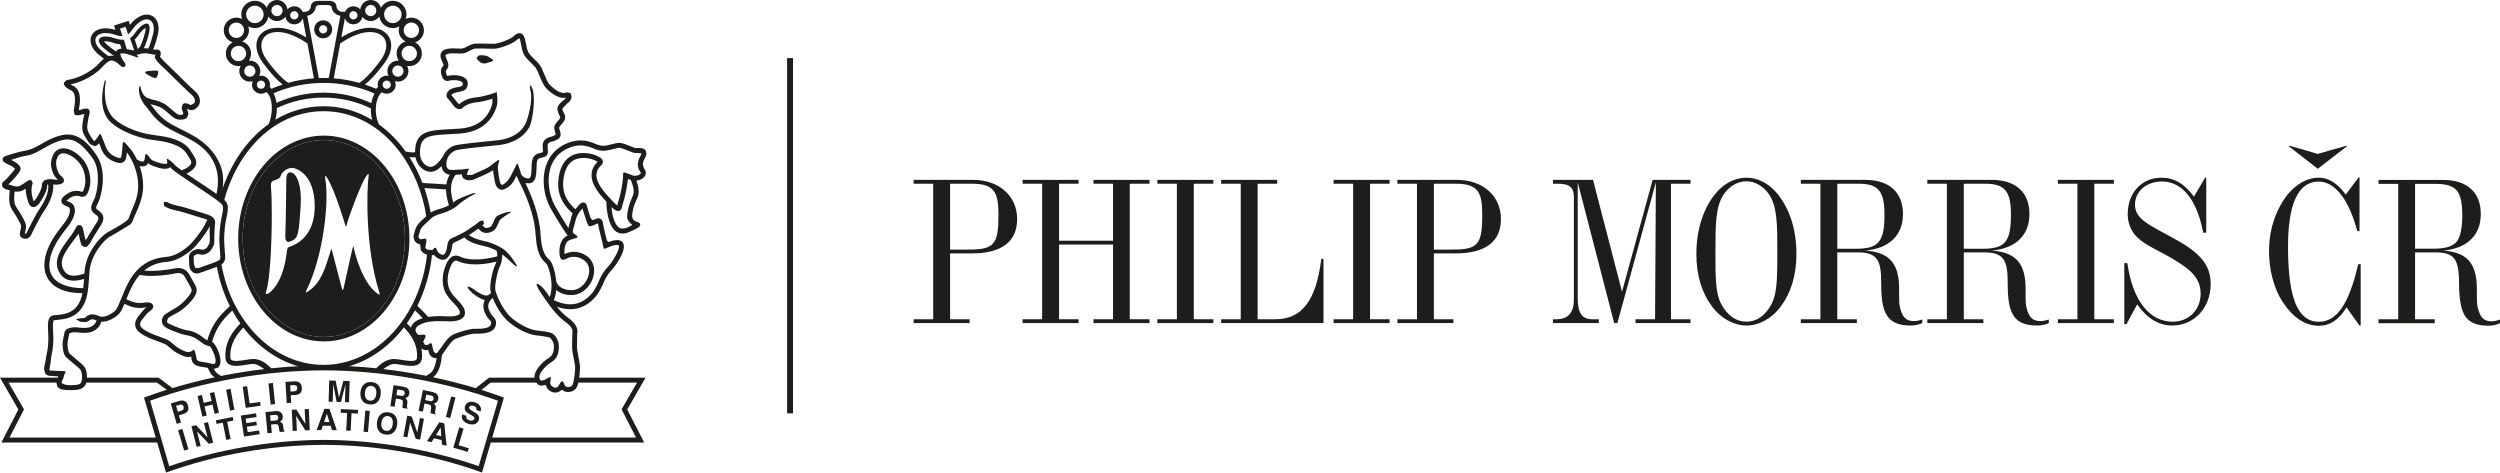 <svg version="1.0" xmlns="http://www.w3.org/2000/svg" viewBox="0 0 156.891 29.655">
	<path fill="#1D1D1B" d="M40.342,10.334c0-0.111,0.037-0.234,0.09-0.336c0.063-0.104,0.136-0.244,0.136-0.377l-0.04-0.16
		c-0.109-0.187-0.359-0.177-0.542-0.17h-0.11c-0.05-0.011-0.175-0.061-0.298-0.11c-0.221-0.089-0.47-0.19-0.644-0.212
		c-0.144-0.02-0.319,0.027-0.522,0.08c-0.214,0.056-0.457,0.119-0.649,0.096c-0.176-0.021-0.42-0.119-0.633-0.208
		c-0.592-0.227-1.135-0.104-1.512,0.041c-0.545,0.221-0.955,0.584-1.209,1.075c-0.498,0.965-0.287,2.213,0.116,2.964
		c0.169,0.308,0.76,1.307,1.071,1.733l0.033,0.032l-0.012,0.004c-0.443,0.181-0.511,0.709-0.511,1.007
		c0,0.104,0.008,0.182,0.012,0.206c0.019,0.166,0.075,0.27,0.164,0.307l0.183-0.022c0.004-0.002,0.267-0.197,0.633-0.163
		c0.305,0.028,0.877,0.245,0.877,0.863c0,0.581-0.477,1.227-1.114,1.227c-0.55,0-0.874-0.263-0.955-0.562
		c-0.05-0.588-0.241-1.089-0.331-1.229l-0.146-0.163c-0.176-0.171-0.442-0.429-0.508-1.559c-0.068-1.246-0.576-2.431-0.947-3.208
		l0.248,0.015c0.418-0.05,0.434-0.519,0.449-0.971l0.008-0.223c0.016-0.345,0.125-0.372,0.31-0.414l0.11-0.029
		c0.238-0.074,0.285-0.183,0.285-0.37l-0.01-0.194l-0.008-0.111V9.158c0-0.178,0.102-0.235,0.285-0.274l0.035-0.009
		c0.111-0.027,0.168-0.059,0.279-0.119l0.051-0.027c0.129-0.07,0.166-0.178,0.166-0.288c0-0.105-0.034-0.211-0.06-0.286l-0.008-0.022
		L35.092,8.03c0-0.061,0.039-0.119,0.174-0.259c0.156-0.166,0.203-0.31,0.203-0.423c0-0.125-0.057-0.213-0.084-0.256l-0.006-0.012
		c-0.035-0.057-0.074-0.139-0.084-0.272l0.271-0.282l0.181-0.163c0.082-0.092,0.12-0.213,0.12-0.32l-0.062-0.205l-0.242-0.045
		l0.013-0.006c-0.343,0.166-0.746-0.152-1.06-0.449c-0.125-0.121-0.256-0.431-0.369-0.702c-0.102-0.244-0.193-0.456-0.29-0.581
		c-0.087-0.11-0.197-0.219-0.304-0.32c-0.146-0.143-0.297-0.29-0.389-0.446c-0.078-0.131-0.119-0.347-0.154-0.538
		c-0.037-0.199-0.076-0.388-0.153-0.512c-0.074-0.118-0.171-0.151-0.238-0.157c-0.187-0.016-0.336,0.145-0.366,0.175
		c-0.226,0.227-1.02,0.492-1.236,0.492l-0.389-0.007c-0.297-0.007-0.632-0.015-0.801-0.005c-0.169,0.008-0.336,0.094-0.498,0.176
		c-0.113,0.058-0.229,0.115-0.313,0.13s-0.194,0.009-0.319,0.001c-0.185-0.011-0.412-0.022-0.655,0.027
		c-0.171,0.035-0.289,0.112-0.351,0.228c-0.097,0.181-0.017,0.385,0.022,0.483l0.043,0.091c0.067,0.143,0.099,0.23,0.057,0.266
		c-0.219,0.187-0.131,0.488-0.102,0.587c0.031,0.106,0.088,0.256,0.219,0.322c0.084,0.043,0.181,0.045,0.289,0.006l-0.013,0.003
		c0.199-0.054,0.632-0.035,0.791,0.092l0.048,0.085c-0.008,0.166-0.027,0.174-0.293,0.226L28.51,5.512
		c-0.304,0.077-0.418,0.229-0.461,0.341c-0.039,0.1-0.033,0.21,0.014,0.281l0.07,0.084c0.067,0.076,0.183,0.208,0.316,0.396
		c0.141,0.196,0.283,0.236,0.377,0.234c0.123-0.001,0.219-0.068,0.275-0.14c0.312-0.229,0.65-0.278,0.88-0.295
		c0.188-0.014,0.634-0.122,0.921-0.21l0.002,0.095c0,0.113-0.01,0.225-0.033,0.294L30.86,6.627c-0.295,0.882-0.97,1.366-2.009,1.444
		l-0.65,0.039c-1.292,0.07-2.154,0.117-2.154,1.446v0.001c-0.209,0.016-0.402-0.005-0.576-0.05l-0.012,0.01l-0.162-0.224
		c-0.453-0.59-0.964-1.088-1.515-1.485c-0.355-0.775-0.199-1.717,0.182-2.017c0.089,0.057,0.192,0.09,0.304,0.09
		c0.313,0,0.566-0.254,0.566-0.567L24.791,5.1l0.18,0.024c0.363,0,0.66-0.298,0.66-0.66c0-0.119-0.031-0.23-0.086-0.327l0.139,0.013
		c0.437,0,0.791-0.355,0.791-0.792c0-0.305-0.176-0.572-0.43-0.702c0.324-0.099,0.56-0.401,0.56-0.758
		c0-0.437-0.354-0.791-0.792-0.791c-0.127,0-0.246,0.03-0.352,0.084c0.03-0.09,0.049-0.187,0.049-0.286
		c0-0.472-0.385-0.857-0.857-0.857c-0.321,0-0.602,0.18-0.748,0.441C23.828,0.207,23.571,0,23.266,0c-0.34,0-0.621,0.261-0.657,0.592
		c-0.104-0.121-0.257-0.197-0.429-0.197c-0.235,0-0.437,0.142-0.523,0.347h-0.149c-0.324,0-0.391-0.263-0.391-0.334
		c0-0.208-0.189-0.354-0.461-0.354h-0.343h-0.342c-0.272,0-0.464,0.146-0.464,0.354c0,0.071-0.065,0.334-0.389,0.334H18.99
		c-0.086-0.205-0.288-0.347-0.522-0.347c-0.171,0-0.325,0.076-0.429,0.197C18.004,0.261,17.723,0,17.382,0
		c-0.305,0-0.561,0.207-0.637,0.488c-0.147-0.262-0.427-0.441-0.75-0.441c-0.472,0-0.856,0.386-0.856,0.857
		c0,0.1,0.018,0.196,0.049,0.286c-0.107-0.054-0.225-0.084-0.354-0.084c-0.436,0-0.791,0.354-0.791,0.791
		c0,0.356,0.237,0.659,0.561,0.758c-0.255,0.13-0.43,0.397-0.43,0.702c0,0.437,0.355,0.792,0.792,0.792l0.138-0.013
		c-0.055,0.097-0.087,0.208-0.087,0.327c0,0.362,0.297,0.66,0.661,0.66L15.856,5.1l-0.043,0.215c0,0.313,0.254,0.567,0.567,0.567
		c0.124,0,0.237-0.039,0.331-0.107c0.399,0.302,0.472,1.279,0.143,2.017c-0.563,0.4-1.081,0.904-1.54,1.503
		c-0.569,0.743-1.021,1.604-1.339,2.521c0.07-0.566,0.015-1.065-0.165-1.492c-0.574-1.365-1.79-1.88-2.602-2.286l-0.42-0.22
		c-0.655-0.374-0.971-0.793-1.181-1.072L9.461,6.56L9.442,6.537l0.05,0.015c0.235,0.038,0.592,0.162,0.781,0.308l0.253,0.212
		c0.215,0.188,0.362,0.313,0.443,0.357c0.226,0.127,0.603,0.101,0.759-0.032l0.091-0.219c0-0.106-0.039-0.211-0.056-0.26
		l-0.031-0.093l0.03,0.013l0.136,0.057c0.238,0.067,0.46-0.092,0.574-0.279c0.137-0.221,0.11-0.604-0.265-0.923
		c-0.192-0.161-0.742-0.702-1.183-1.138c-0.35-0.345-0.628-0.617-0.714-0.691l-0.268-0.296c0.047-0.123,0.08-0.264,0.001-0.37
		c-0.085-0.11-0.225-0.092-0.299-0.083L9.7,3.119L9.683,3.114l-0.04-0.008L9.63,3.11L9.607,3.107c0.089-0.201,0.19-0.494,0.29-0.894
		c0.112-0.443,0.049-0.838-0.174-1.079C9.565,0.961,9.332,0.886,9.084,0.926C8.685,0.991,8.366,1.299,8.156,1.557l-0.08-0.25
		L7.916,1.357L7.156,1.603l0.088,0.271c-0.323-0.092-0.782-0.168-1.158,0.02c-0.225,0.113-0.37,0.311-0.398,0.545
		c-0.038,0.326,0.14,0.681,0.49,0.976c0.13,0.108,0.244,0.197,0.345,0.271L6.468,3.726c-0.107,0.09-0.206,0.192-0.295,0.287
		L6.057,4.137C5.528,4.607,4.843,4.938,4.183,5.024L4.008,5.186C3.982,5.347,4.152,5.536,4.433,5.656s0.34,0.489,0.201,1.236
		L4.626,6.921l0.05,0.259c0.094,0.088,0.235,0.069,0.477,0.003l0.045-0.014l0.097-0.024L5.263,7.277L5.247,7.35L5.234,7.425
		c-0.032,0.17-0.072,0.38-0.072,0.573c0,0.114,0.013,0.22,0.049,0.311C5.307,8.544,5.538,8.921,5.67,9.054L5.929,9.17
		c0.132-0.006,0.226-0.101,0.284-0.171l0.006-0.008l0.065,0.16l0.005,0.016c0.09,0.261,0.28,0.803,1.014,1.022
		c0.133,0.039,0.285,0.075,0.42-0.001c0.096-0.056,0.162-0.157,0.2-0.313l0.034-0.24l0.006-0.063l0.045,0.05
		c0.265,0.36,0.665,1.159,0.665,2.039c0,0.227-0.026,0.458-0.088,0.688c-0.1,0.368-0.222,0.644-0.329,0.888
		c-0.08,0.176-0.136,0.345-0.199,0.508c-0.222,0.234-0.757,0.53-1.112,0.727l-0.215,0.12c-0.342,0.194-1.355,1.19-1.428,2.505
		l-0.004,0.071c-0.598,0.205-0.994,0.175-1.209-0.09c-0.455-0.563-0.11-1.125,0.387-1.8l0.156-0.214l0.156-0.21l0.146-0.188
		l0.021,0.111l0.062,0.267l0.054,0.212c0.039,0.185,0.16,0.222,0.21,0.229c0.069,0.01,0.185,0.13,0.494-0.448
		c0.066-0.122,0.192-0.333,0.333-0.551l0.233-0.368c0.245-0.399,0.188-0.672-0.198-0.937c-0.151-0.104-0.14-0.157-0.008-0.414
		l0.041-0.077c0.121-0.244,0.618-1.815-0.104-2.929C5.566,8.983,4.855,8.261,3.891,8.48C3.34,8.606,2.976,8.815,2.624,9.018
		c-0.346,0.199-0.672,0.39-1.149,0.459C1.172,9.52,0.434,9.766,0.402,9.773c-0.098,0.033-0.23,0.079-0.238,0.22v0.013
		c0,0.152,0.167,0.229,0.378,0.324c0.246,0.112,0.351,0.201,0.403,0.265c-0.115,0.184-0.581,0.692-0.677,0.761
		c-0.091,0.053-0.143,0.142-0.143,0.233l0.003,0.047c0.029,0.154,0.19,0.258,0.478,0.305l0.004,0.002l-0.003,0.049
		c-0.032,0.323-0.079,0.811,0.131,1.134l0.043,0.068c0.171,0.264,0.53,0.816,0.544,1.009l-0.038,0.231
		c-0.036,0.14-0.072,0.285,0.001,0.408c0.028,0.046,0.084,0.105,0.194,0.131c0.333,0.078,0.458-0.19,0.559-0.406l0.055-0.115
		c0.136-0.272,0.323-0.646,0.549-1.023l0.148-0.227c0.263-0.392,0.618-1.07,0.54-1.623l0.112,0.006h0.195l0.062-0.013
		c0.115-0.021,0.272-0.052,0.308-0.2c0.036-0.146-0.09-0.268-0.216-0.365c-0.161-0.125-0.337-0.643-0.247-0.977
		c0.066-0.242,0.182-0.374,0.352-0.403c0.348-0.059,0.89,0.312,1.144,0.684c0.219,0.318,0.314,0.706,0.314,1.03
		c0,0.113-0.01,0.219-0.031,0.31c-0.079,0.354-0.148,0.39-0.15,0.391l-0.091-0.02l-0.115-0.03c-0.249-0.046-0.543,0.02-0.734,0.162
		l-0.062,0.043c-0.147,0.099-0.349,0.235-0.322,0.44c0.024,0.184,0.222,0.273,0.369,0.322c0.114,0.039,0.144,0.104,0.158,0.15
		c0.068,0.236-0.165,0.669-0.342,0.888l-0.091,0.11l-0.218,0.29c-0.875,1.124-1.159,2.21-0.781,2.981
		c0.229,0.465,0.8,1.017,2.225,1.021c-0.06,0.311-0.143,0.514-0.271,0.717c-0.348,0.557-0.938,0.613-1.255,0.645l-0.103,0.011
		l-0.08,0.006c-0.094,0.006-0.223,0.012-0.32,0.122c-0.125,0.139-0.159,0.405-0.122,0.947c0.048,0.719-0.035,1.114-0.097,1.401
		c-0.024,0.114-0.05,0.236-0.057,0.336l-0.047,0.252c-0.027,0.11-0.054,0.229-0.054,0.344l0.067,0.248
		c0.062,0.089,0.159,0.142,0.288,0.159l0.325,0.02l0.21,0.012l-0.005,0.011l-0.026,0.071H0c0,0,1.074,1.861,1.152,1.998
		c-0.071,0.139-1.066,2.073-1.066,2.073h9.779l0.553,1.885c3.026-1.105,6.631-1.738,9.903-1.738h0.018
		c3.273,0,6.883,0.628,9.911,1.735l0.549-1.882h9.629c0,0-0.996-1.935-1.066-2.073c0.077-0.137,1.152-1.998,1.152-1.998h-0.269
		h-3.673h-0.221c0.043-0.307,0.06-0.627,0.045-0.763c-0.012-0.113-0.051-0.315-0.092-0.53c-0.041-0.212-0.092-0.478-0.092-0.552
		c0-0.21,0.002-0.866,0.021-1.01c0.051-0.435-0.413-0.78-0.637-0.946l-0.075-0.059c-0.201-0.161-0.397-0.373-0.574-0.588
		c0.558,0.194,1.58,0.384,2.455-0.664c0.235-0.287,0.397-0.668,0.495-0.896l0.016-0.037c0.088-0.206,0.309-0.544,0.374-0.602
		c0.21-0.187,1.091-1.342,0.812-1.809c-0.19-0.315-0.695-0.132-0.862-0.072c-0.093,0.035-0.14-0.029-0.203-0.272
		c-0.053-0.201-0.172-0.716-0.18-0.791l-0.001-0.017c-0.01-0.095-0.029-0.288-0.184-0.367c-0.098-0.047-0.209-0.033-0.334,0.045
		l-0.156,0.037l-0.11-0.118c-0.044-0.104-0.117-0.354-0.163-0.501l-0.035-0.116l-0.02-0.078c-0.022-0.104-0.055-0.248-0.194-0.284
		c-0.136-0.034-0.249,0.068-0.343,0.174l-0.204,0.244c-0.899-0.802-0.795-1.549-0.733-2.003c0.092-0.553,0.315-0.92,0.67-1.094
		c0.523-0.257,1.172-0.029,1.252,0.015l0.076,0.038l0.135,0.075l-0.047,0.039l-0.016,0.012l-0.012,0.014
		c-0.225,0.247-0.314,0.507-0.314,0.764c0,0.628,0.533,1.247,0.934,1.671v0.008c0,0.572,0.138,1.448,0.531,1.805
		c0.151,0.139,0.348,0.2,0.547,0.183c0.34-0.033,0.814-0.322,0.896-0.359c0.083-0.037,0.325-0.276-0.063-0.379
		c-0.388-0.101-0.285-0.45-0.267-0.627c0.022-0.229,0.132-0.517,0.304-0.891c0.053-0.116,0.075-0.246,0.075-0.378
		c0-0.246-0.071-0.498-0.142-0.683l0.201-0.045c0.203-0.071,0.338-0.193,0.377-0.344l0.015-0.097c0-0.099-0.039-0.197-0.115-0.286
		L40.342,10.334L40.342,10.334z M28.221,8.42l0.653-0.039c0.81-0.061,1.862-0.396,2.28-1.655l0.01-0.032
		c0.086-0.243,0.038-0.671,0.032-0.719l-0.024-0.2l-0.188,0.074c-0.195,0.078-0.831,0.241-1.028,0.255
		c-0.155,0.011-0.627,0.045-1.049,0.361l-0.021,0.017l-0.016,0.022l-0.05,0.033L28.7,6.434c-0.144-0.202-0.269-0.344-0.335-0.421
		l-0.029-0.035c0.004-0.037,0.051-0.114,0.254-0.165l0.223-0.049c0.259-0.053,0.527-0.104,0.543-0.521V5.228
		c0-0.127-0.059-0.239-0.165-0.324c-0.272-0.217-0.831-0.211-1.067-0.146l-0.005,0.002L28.11,4.76l-0.039,0.01
		c-0.002-0.001-0.03-0.024-0.062-0.132L27.977,4.47l0.037-0.095c0.097-0.083,0.127-0.18,0.127-0.277c0-0.14-0.064-0.277-0.104-0.359
		l-0.032-0.07l-0.05-0.181l0.011-0.044l0.14-0.069c0.202-0.041,0.399-0.03,0.575-0.021c0.138,0.008,0.268,0.015,0.387-0.005
		c0.133-0.022,0.27-0.092,0.4-0.158c0.135-0.069,0.272-0.14,0.377-0.145c0.155-0.01,0.498,0,0.775,0.007l0.396,0.006
		c0.272,0,1.158-0.283,1.461-0.588l0.111-0.077l0.006,0.01c0.047,0.075,0.078,0.243,0.111,0.405c0.04,0.217,0.087,0.462,0.191,0.638
		c0.113,0.191,0.281,0.354,0.441,0.51c0.102,0.102,0.199,0.195,0.273,0.29c0.074,0.094,0.162,0.306,0.249,0.51
		c0.132,0.314,0.269,0.641,0.442,0.807c0.203,0.193,0.707,0.671,1.228,0.563l-0.017,0.027l-0.148,0.138
		c-0.189,0.159-0.382,0.323-0.382,0.515v0.021C35,7.032,35.064,7.16,35.112,7.24l0.01,0.019l0.034,0.091
		c0,0.048-0.025,0.112-0.115,0.207c-0.197,0.208-0.264,0.338-0.264,0.468L34.82,8.23l0.006,0.022l0.048,0.184v0.015l-0.009,0.005
		l-0.051,0.028c-0.104,0.056-0.131,0.072-0.203,0.09L34.584,8.58c-0.351,0.077-0.531,0.271-0.531,0.577l0.002,0.055l0.01,0.111
		l0.01,0.185L34.07,9.547l-0.066,0.024l-0.087,0.023c-0.208,0.048-0.522,0.122-0.55,0.699l-0.009,0.229
		c-0.015,0.445-0.035,0.657-0.175,0.673c-0.258,0.03-0.447-0.19-0.476-0.254l-0.081-0.28c-0.197-0.597-0.133-0.454-0.412,0.072
		c-0.043,0.072-0.082,0.167-0.146,0.284c-0.224,0.414-0.362,0.47-0.459,0.539l-0.065,0.035l-0.065,0.006
		c-0.035-0.016-0.081-0.08-0.114-0.218c-0.053-0.231-0.102-0.536-0.124-0.825c-0.019-0.418,0.426-0.854-0.47-0.14l-0.178,0.114
		c-0.117,0.072-0.799,0.374-0.992,0.455l-0.299-0.013l0.013-0.076l0.004-0.023c0.108-0.378,0.282-0.297-0.337-0.236l-0.297,0.015
		l-0.092,0.006c-0.158,0.015-0.377,0.034-0.487-0.065c-0.058-0.053-0.089-0.142-0.093-0.267c-0.012-0.567,0.412-0.858,0.699-0.918
		c0.379-0.076,1.84-0.232,2.488-0.29c0.532-0.045,1.496-0.25,2.003-1.108c0.185-0.313,0.411-1.588,0.245-2.328
		c-0.051-0.236-0.296-0.604-0.146,0.069c0.149,0.646-0.209,1.835-0.367,2.101c-0.434,0.738-1.291,0.917-1.762,0.959
		c-0.639,0.055-2.119,0.214-2.522,0.293c-0.351,0.069-0.697,0.327-0.854,0.722c-0.143,0.202-0.466,0.657-0.781,0.648
		c-0.371-0.011-0.658-0.451-0.658-0.825C26.326,8.523,26.879,8.493,28.221,8.42L28.221,8.42z M26.071,9.867
		c0.091,0.456,0.461,0.903,0.935,0.915c0.268,0.008,0.5-0.146,0.705-0.357c0.019,0.17,0.082,0.304,0.187,0.396
		c0.096,0.087,0.21,0.128,0.323,0.147c-0.086,0.146-0.172,0.338-0.209,0.606l-1.502-0.094c-0.22-0.57-0.494-1.114-0.815-1.619
		C25.813,9.875,25.939,9.877,26.071,9.867L26.071,9.867z M26.648,11.802h0.002H26.648l1.343,0.085
		c0.005,0.265,0.056,0.592,0.179,0.994c-0.142,0.075-0.3,0.144-0.434,0.186c-0.167,0.052-0.462,0.121-0.708,0.269
		c-0.093-0.521-0.226-1.034-0.397-1.533H26.648L26.648,11.802L26.648,11.802z M24.268,5.572c-0.142,0-0.256-0.115-0.256-0.258
		c0-0.142,0.114-0.256,0.256-0.256c0.142,0,0.258,0.114,0.258,0.256C24.526,5.457,24.41,5.572,24.268,5.572L24.268,5.572z
		M24.971,4.814c-0.194,0-0.352-0.158-0.352-0.351c0-0.194,0.158-0.352,0.352-0.352c0.193,0,0.351,0.157,0.351,0.352
		C25.322,4.656,25.164,4.814,24.971,4.814L24.971,4.814z M26.165,3.357c0,0.267-0.217,0.482-0.481,0.482
		c-0.268,0-0.482-0.216-0.482-0.482c0-0.265,0.215-0.481,0.482-0.481C25.948,2.876,26.165,3.093,26.165,3.357L26.165,3.357z
		M25.813,1.415c0.268,0,0.484,0.216,0.484,0.482c0,0.266-0.217,0.483-0.484,0.483c-0.264,0-0.48-0.218-0.48-0.483
		C25.332,1.631,25.549,1.415,25.813,1.415L25.813,1.415z M24.652,0.356c0.304,0,0.549,0.247,0.549,0.548
		c0,0.302-0.245,0.548-0.549,0.548c-0.301,0-0.547-0.246-0.547-0.548C24.105,0.604,24.351,0.356,24.652,0.356L24.652,0.356z
		M23.266,0.31c0.194,0,0.351,0.158,0.351,0.352s-0.157,0.352-0.351,0.352c-0.194,0-0.351-0.158-0.351-0.352S23.072,0.31,23.266,0.31
		L23.266,0.31z M22.18,0.703c0.142,0,0.257,0.115,0.257,0.257c0,0.143-0.115,0.258-0.257,0.258c-0.143,0-0.257-0.115-0.257-0.258
		C21.923,0.818,22.037,0.703,22.18,0.703L22.18,0.703z M21.641,1.162l0.007-0.007c0.08,0.216,0.288,0.372,0.532,0.372
		c0.281,0,0.514-0.204,0.559-0.471c0.12,0.16,0.312,0.265,0.527,0.265c0.224,0,0.421-0.111,0.541-0.281
		c0.065,0.408,0.42,0.722,0.845,0.722c0.147,0,0.287-0.036,0.406-0.104l-0.037,0.239c0,0.306,0.176,0.572,0.431,0.704
		c-0.325,0.098-0.562,0.399-0.562,0.756c0,0.168,0.053,0.32,0.14,0.448l-0.059-0.003c-0.365,0-0.66,0.297-0.66,0.661
		c0,0.105,0.025,0.206,0.07,0.296l-0.113-0.013c-0.312,0-0.567,0.255-0.567,0.567l0.021,0.148l-0.114,0.113
		c-0.231-0.1-0.465-0.189-0.704-0.269l0.012-0.015c0.266-0.195,0.691-0.624,1.23-1.356c0.413-0.57,0.517-1.149,0.282-1.588
		c-0.173-0.321-0.509-0.529-0.945-0.587c-0.801-0.104-1.594,0.3-2.062,0.587L21.641,1.162L21.641,1.162z M23.303,6.474
		c-0.944-0.437-1.952-0.659-2.998-0.659c-1.031,0-2.023,0.217-2.955,0.641c-0.032-0.226-0.094-0.432-0.185-0.602
		c0.998-0.433,2.058-0.651,3.152-0.651c1.106,0,2.178,0.225,3.189,0.666C23.407,6.04,23.34,6.247,23.303,6.474L23.303,6.474z
		M23.354,7.526c-0.931-0.563-1.967-0.859-3.049-0.859c-1.073,0-2.101,0.291-3.024,0.845c0.063-0.241,0.093-0.489,0.091-0.727
		c0.922-0.438,1.908-0.66,2.933-0.66c1.038,0,2.035,0.229,2.967,0.677C23.267,7.04,23.293,7.286,23.354,7.526L23.354,7.526z
		M18.081,5.19c-0.166-0.098-0.663-0.498-1.32-1.396c-0.36-0.49-0.456-0.979-0.264-1.335c0.127-0.237,0.379-0.391,0.71-0.434
		c0.845-0.111,1.736,0.47,2.085,0.7l0.407,2.188v0.003c-0.548,0.04-1.084,0.136-1.608,0.282L18.081,5.19L18.081,5.19z M20.941,4.916
		l0.003-0.003l0.407-2.188c0.348-0.231,1.239-0.812,2.085-0.7c0.329,0.043,0.582,0.196,0.71,0.434
		c0.191,0.356,0.094,0.845-0.266,1.335c-0.658,0.901-1.151,1.3-1.318,1.397l-0.007,0.01C22.029,5.053,21.49,4.957,20.941,4.916
		L20.941,4.916z M19.819,0.407l0.152-0.089h0.34h0.004h0.341l0.151,0.089c0,0.222,0.173,0.522,0.552,0.586l-0.726,3.903l0.003,0.003
		c-0.105-0.004-0.213-0.008-0.319-0.008c-0.103,0-0.206,0.004-0.308,0.008V4.896l-0.726-3.905
		C19.651,0.922,19.819,0.625,19.819,0.407L19.819,0.407z M18.468,0.703c0.142,0,0.258,0.115,0.258,0.257
		c0,0.143-0.116,0.258-0.258,0.258s-0.257-0.115-0.257-0.258C18.211,0.818,18.326,0.703,18.468,0.703L18.468,0.703z M17.382,0.31
		c0.194,0,0.351,0.158,0.351,0.352s-0.157,0.352-0.351,0.352s-0.351-0.158-0.351-0.352S17.188,0.31,17.382,0.31L17.382,0.31z
		M15.995,0.356c0.303,0,0.548,0.247,0.548,0.548c0,0.302-0.245,0.548-0.548,0.548c-0.301,0-0.547-0.246-0.547-0.548
		C15.448,0.604,15.694,0.356,15.995,0.356L15.995,0.356z M14.353,1.897c0-0.267,0.216-0.482,0.481-0.482
		c0.266,0,0.483,0.216,0.483,0.482c0,0.266-0.217,0.483-0.483,0.483C14.569,2.381,14.353,2.163,14.353,1.897L14.353,1.897z
		M14.966,3.84c-0.266,0-0.483-0.216-0.483-0.482c0-0.265,0.217-0.481,0.483-0.481s0.482,0.217,0.482,0.481
		C15.448,3.624,15.232,3.84,14.966,3.84L14.966,3.84z M15.678,4.814c-0.194,0-0.351-0.158-0.351-0.351
		c0-0.194,0.157-0.352,0.351-0.352s0.35,0.157,0.35,0.352C16.028,4.656,15.872,4.814,15.678,4.814L15.678,4.814z M16.38,5.572
		c-0.142,0-0.257-0.115-0.257-0.258c0-0.142,0.115-0.256,0.257-0.256s0.256,0.114,0.256,0.256C16.636,5.457,16.522,5.572,16.38,5.572
		L16.38,5.572z M17.031,5.575l-0.099-0.133l0.015-0.128c0-0.313-0.255-0.567-0.567-0.567L16.267,4.76
		c0.045-0.09,0.071-0.19,0.071-0.296c0-0.364-0.296-0.661-0.66-0.661l-0.06,0.003c0.089-0.128,0.139-0.28,0.139-0.448
		c0-0.356-0.237-0.658-0.562-0.756c0.256-0.132,0.431-0.398,0.431-0.704L15.59,1.658c0.121,0.067,0.259,0.104,0.405,0.104
		c0.427,0,0.781-0.313,0.846-0.722c0.12,0.17,0.318,0.281,0.541,0.281c0.216,0,0.407-0.104,0.529-0.265
		c0.044,0.267,0.277,0.471,0.557,0.471c0.243,0,0.449-0.153,0.531-0.367l0.002,0.002l0.221,1.187
		c-0.47-0.287-1.263-0.691-2.063-0.587c-0.436,0.058-0.771,0.266-0.944,0.587c-0.237,0.438-0.133,1.018,0.283,1.588
		c0.536,0.732,0.962,1.161,1.228,1.356l0.012,0.013C17.499,5.384,17.263,5.474,17.031,5.575L17.031,5.575z M14.072,14.741
		c0.017-0.29,0.054-0.653,0.118-0.962c0.042-0.199,0.081-0.387,0.098-0.531c0.043-0.353-0.018-0.513-0.214-0.699
		c0.303-1.121,0.809-2.181,1.487-3.066c1.236-1.616,2.922-2.505,4.744-2.505c1.821,0,3.506,0.889,4.745,2.505
		c0.879,1.148,1.472,2.591,1.702,4.083l-0.16,0.15c-0.205,0.181-0.433,0.386-0.516,0.653l-0.009,0.022
		c-0.067,0.215-0.116,0.367-0.116,0.495l0.053,0.199c0.098,0.173,0.233,0.221,0.344,0.241l0.045,0.147l-0.002,0.023l-0.004,0.048
		c0,0.122,0.058,0.303,0.354,0.423l0.058,0.016c-0.427,3.89-3.175,6.915-6.494,6.915c-3.143,0-5.773-2.709-6.406-6.298
		c0.28-0.181,0.243-0.502,0.219-0.698l-0.011-0.123C14.107,15.587,14.045,15.228,14.072,14.741L14.072,14.741z M29.141,14.9
		l0.004,0.005c0.271,0.3,0.885,0.467,1.228,0.537c0.3,0.063,0.581,0.181,0.796,0.296c0.03,0.102,0.043,0.225,0.039,0.349
		c-0.316,0.085-1.41,0.347-2.195,0.076l-0.064-0.028c-0.134-0.059-0.316-0.14-0.518-0.06c-0.172,0.068-0.316,0.24-0.437,0.523
		c-0.306,0.716-0.28,1.439,0.065,1.938c0.133,0.193,0.283,0.352,0.416,0.492c0.181,0.193,0.338,0.359,0.387,0.536l-0.016,0.134
		c-0.073,0.094-0.303,0.159-0.586,0.159l-0.246-0.008c-0.317-0.013-0.738-0.026-1.146,0.04c-0.205-0.247-0.413-0.446-0.59-0.612
		l-0.086-0.086c0.471-0.945,0.791-2.022,0.916-3.168l0.13-0.031l0.036,0.048c0.121,0.146,0.355,0.281,0.574,0.261
		c0.281-0.028,0.494-0.466,0.531-0.853c0.018-0.194,0.077-0.217,0.211-0.268l0.109-0.05l0.173-0.085
		C29.121,14.926,28.833,15.06,29.141,14.9L29.141,14.9z M33.549,23.699h-2.86l-0.83,0.661c-0.87-0.262-1.767-0.491-2.681-0.685
		l0.156-0.142c0.271-0.32,0.377-0.876,0.399-1.253l0.013-0.013l0.188-0.266c0.181-0.27,0.431-0.641,0.649-0.734
		c0.345-0.147,0.959-0.326,1.19-0.326h0.066c0.346,0.004,1.064,0.011,1.242-0.436c0.145-0.361-0.045-0.551-0.16-0.667l-0.084-0.098
		l-0.039-0.074c-0.119-0.204-0.309-0.525,0.047-0.901l0.028-0.015l0.048-0.055c0.189,0.473,0.56,1.172,1.115,1.599
		c0.84,0.644,1.473,0.74,1.648,0.756c0.285,0.023,0.688,0.094,0.804,0.132c0.071,0.023,0.249,0.245,0.269,0.474
		c0.031,0.393-0.076,0.666-0.322,0.81c-0.424,0.251-0.895,0.801-0.894,1.164L33.549,23.699L33.549,23.699z M26.17,22.437
		c-0.003,0.093-0.033,0.127-0.056,0.145c-0.149,0.125-0.588,0.055-0.91,0.004c-0.153-0.025-0.296-0.049-0.419-0.056
		c-0.53-0.029-0.925,0.342-1.074,0.482l-0.104,0.099c-0.594-0.063-1.186-0.108-1.774-0.137h0.104c1.332-0.394,2.511-1.252,3.41-2.428
		C25.663,20.872,26.233,21.523,26.17,22.437L26.17,22.437z M25.532,20.292c0.185-0.257,0.353-0.529,0.511-0.812l0.022,0.021
		c0.139,0.134,0.3,0.286,0.461,0.469c-0.124,0.039-0.243,0.083-0.354,0.143c-0.229,0.125-0.345,0.29-0.386,0.453
		C25.694,20.457,25.606,20.366,25.532,20.292L25.532,20.292z M24.768,22.839c0.106,0.007,0.242,0.028,0.388,0.053
		c0.421,0.067,0.896,0.144,1.156-0.069c0.107-0.088,0.162-0.213,0.168-0.368c0.014-0.213,0-0.409-0.036-0.596
		c0.12,0.106,0.267,0.14,0.424,0.102l0.043,0.146l0.011,0.046c0.043,0.158,0.184,0.288,0.35,0.32l0.128,0.007
		c-0.041,0.303-0.136,0.655-0.302,0.857c-0.045,0.051-0.225,0.178-0.346,0.248c-0.892-0.176-1.792-0.316-2.692-0.425
		C24.24,23.024,24.528,22.826,24.768,22.839L24.768,22.839z M30.793,18.32l0.018,0.065l-0.153,0.133
		c-0.25,0.113-0.624-0.151-0.81-0.282l-0.022-0.014c-0.397-0.309-0.763-0.373-0.178,0.176l0.022,0.015
		c0.154,0.11,0.45,0.354,0.756,0.416c-0.219,0.443,0.013,0.838,0.103,0.995l0.032,0.057l0.143,0.18
		c0.105,0.105,0.159,0.159,0.09,0.332c-0.1,0.247-0.717,0.242-0.949,0.241l-0.07-0.001c-0.307,0-0.971,0.203-1.311,0.35
		c-0.291,0.124-0.549,0.493-0.76,0.804l-0.275,0.361l-0.098,0.021l-0.107-0.095l-0.075-0.255c-0.058-0.256-0.009-0.392-0.315-0.172
		l0,0h-0.158l-0.121-0.199l0.066-0.13c0.191-0.349,0.057-0.336-0.242-0.305l-0.07,0.01c-0.037,0.006-0.159-0.067-0.211-0.208
		c-0.06-0.168,0.02-0.315,0.228-0.429c0.126-0.07,0.267-0.119,0.415-0.154c0.105-0.034,0.257-0.046,0.344-0.057
		c0.328-0.034,0.66-0.025,0.92-0.016l0.258,0.009c0.232,0,0.647-0.037,0.834-0.281c0.06-0.08,0.119-0.213,0.067-0.404
		c-0.069-0.253-0.261-0.454-0.461-0.667c-0.131-0.139-0.267-0.283-0.386-0.456c-0.286-0.41-0.299-1.021-0.036-1.639
		c0.086-0.197,0.177-0.322,0.267-0.356c0.074-0.03,0.158,0.003,0.276,0.055l0.083,0.036c0.783,0.27,1.801,0.074,2.251-0.034
		l-0.069,0.174C30.926,16.888,30.686,17.923,30.793,18.32L30.793,18.32z M5.098,22.816l-0.044-0.039L4.76,22.528
		c-0.166-0.139-0.353-0.296-0.408-0.351c-0.045-0.053-0.115-0.33-0.115-0.565l0.006-0.117c0.021-0.175,0.059-0.338,0.085-0.456
		l0.025-0.114c0.042-0.032,0.218-0.094,0.444-0.07c0.362,0.04,0.709,0.068,0.986-0.043c0.298-0.121,0.514-0.357,0.572-0.621
		c0.435,0.032,0.957-0.303,1.155-0.542c0.107-0.127,0.199-0.329,0.301-0.58l0.031,0.013c0.339,0.152,0.692,0.309,1.23,0.22
		l0.118-0.013c-0.095,0.059-0.219,0.188-0.512,0.569c-0.132,0.173-0.199,0.339-0.199,0.496l0.013,0.117
		c0.069,0.322,0.405,0.501,0.65,0.631l0.033,0.018c0.218,0.116,0.48,0.211,0.733,0.3l0.397,0.153c0.137,0.059,0.244,0.15,0.366,0.256
		c0.126,0.11,0.27,0.236,0.473,0.342c0.374,0.198,0.582,0.275,0.827,0.216l0.027-0.007l0.026,0.166
		c0.054,0.405,0.483,0.459,0.766,0.498l0.123,0.017l0.14,0.031c0.06,0.168,0.137,0.322,0.24,0.443l0.179,0.144
		c-0.902,0.19-1.79,0.418-2.648,0.677l-0.872-0.655H9.901H5.799H5.46l0-0.022C5.461,23.121,5.251,22.945,5.098,22.816L5.098,22.816z
		M13.122,15.312c-0.122,0.223-0.154,0.283-0.342,0.351l-0.167-0.002c-0.077-0.024-0.182-0.06-0.34-0.003
		c-0.444,0.161-0.428,0.396-0.407,0.721l0.011,0.21c0.005,0.15,0.036,0.261,0.079,0.341l0.151,0.165
		c0.161,0.103,0.358,0.074,0.489,0.013c0.048-0.023,0.198-0.075,0.355-0.128c0.213-0.073,0.459-0.157,0.658-0.237
		c0.163,0.883,0.44,1.715,0.815,2.463l-0.075,0.073c-0.435,0.412-1.056,1.002-1.337,2.08c-0.069-0.034-0.147-0.082-0.241-0.159
		c-0.304-0.253-0.64-0.413-0.972-0.46c-0.33-0.048-0.772-0.232-1.122-0.39c-0.117-0.053-0.19-0.113-0.206-0.17l0.07-0.208
		c0.054-0.072,0.321-0.202,0.635-0.371c0.321-0.172,1.246-0.963,1.166-1.457c-0.024-0.147-0.139-0.351-0.325-0.673l-0.145-0.256
		c-0.182-0.324-0.523-0.46-0.935-0.366c-0.39,0.089-1.322,0.195-1.891,0.131c0.384-0.318,0.843-0.498,1.377-0.541
		c0.63-0.049,1.183-0.397,1.638-0.788c0.27-0.232,0.832-0.94,1.071-1.398l0.033-0.066L13.16,14.3l-0.006,0.09
		C13.14,14.614,13.217,15.134,13.122,15.312L13.122,15.312z M11.006,17.157c0.191-0.044,0.449-0.042,0.589,0.211l0.148,0.26
		c0.127,0.222,0.271,0.471,0.286,0.565c0.037,0.23-0.608,0.915-1.002,1.126c-0.093,0.062-0.678,0.388-0.745,0.479
		c-0.039,0.058-0.126,0.192-0.126,0.352l0.016,0.115c0.043,0.148,0.17,0.273,0.378,0.368c0.546,0.244,0.918,0.372,1.204,0.412
		c0.272,0.04,0.562,0.18,0.819,0.392c0.178,0.15,0.326,0.22,0.44,0.257l0.159,0.04c0.098,0.092,0.36,0.601,0.36,0.916l-0.007,0.075
		l-0.044,0.102c-0.054,0.034-0.192,0.003-0.304-0.024l-0.117-0.026l-0.095-0.022l-0.134-0.019c-0.278-0.035-0.477-0.075-0.498-0.229
		l-0.036-0.212c-0.132-0.54-0.115-0.306-0.35-0.222l-0.05,0.012c-0.121,0.03-0.233,0.012-0.607-0.187
		c-0.171-0.091-0.296-0.197-0.414-0.302c-0.131-0.114-0.266-0.23-0.447-0.309l-0.415-0.158c-0.241-0.086-0.494-0.178-0.692-0.282
		l-0.035-0.019c-0.191-0.102-0.453-0.242-0.492-0.423c-0.021-0.098,0.022-0.219,0.129-0.357c0.37-0.48,0.438-0.476,0.475-0.518
		c0.058-0.027,0.263-0.199,0.214-0.348c-0.041-0.122-0.165-0.26-0.592-0.188c-0.446,0.074-0.741-0.058-1.053-0.195l-0.041-0.02
		c0.111-0.277,0.239-0.585,0.408-0.901c0.104-0.197,0.219-0.371,0.346-0.528l0.089-0.099C9.351,17.395,10.514,17.27,11.006,17.157
		L11.006,17.157z M13.414,23.148l0.236-0.064c0.097-0.062,0.158-0.167,0.182-0.309c0.068-0.413-0.274-1.181-0.52-1.321
		c0.26-1.004,0.843-1.564,1.251-1.952l0.013-0.011c0.156,0.285,0.325,0.554,0.508,0.813c-0.342,0.347-1.011,1.08-0.936,2.149
		c0.005,0.155,0.062,0.28,0.169,0.368c0.257,0.213,0.734,0.137,1.155,0.069c0.145-0.024,0.281-0.046,0.388-0.053
		c0.222-0.012,0.524,0.181,0.724,0.325c-0.908,0.107-1.817,0.251-2.714,0.431c-0.115-0.064-0.253-0.158-0.337-0.258L13.414,23.148
		L13.414,23.148z M15.842,22.529c-0.121,0.007-0.265,0.03-0.418,0.056c-0.321,0.051-0.76,0.121-0.909-0.004
		c-0.024-0.018-0.054-0.052-0.056-0.145c-0.064-0.904,0.494-1.55,0.812-1.879c0.9,1.17,2.077,2.025,3.405,2.417h0.135
		c-0.592,0.028-1.19,0.078-1.789,0.139l-0.079-0.077l-0.027-0.024C16.768,22.871,16.374,22.5,15.842,22.529L15.842,22.529z
		M6.372,3.184C6.104,2.958,5.96,2.692,5.987,2.472C6.002,2.34,6.085,2.229,6.22,2.162c0.27-0.136,0.65-0.11,1.167,0.071
		C7.431,2.25,7.51,2.263,7.619,2.266l0.067,0.003L7.534,1.795l0.349-0.112l0.154,0.479l0.054-0.048l0.163-0.19
		C8.55,1.505,8.847,1.269,9.132,1.223c0.147-0.024,0.28,0.016,0.371,0.113C9.6,1.444,9.651,1.607,9.651,1.803
		c0,0.105-0.015,0.22-0.045,0.337c-0.123,0.495-0.24,0.778-0.302,0.911L9.222,3.035l-0.156-0.01L9.021,3.027
		c0.036-0.06,0.175-0.319,0.333-0.951C9.379,1.979,9.39,1.884,9.39,1.801c0-0.127-0.027-0.23-0.079-0.287
		c-0.012-0.013-0.045-0.05-0.137-0.034C8.951,1.516,8.696,1.741,8.41,2.156C8.317,2.269,8.239,2.34,8.16,2.397
		c0.032,0.092,0.198,0.578,0.198,0.578l0.064,0.189H8.395c-0.168-0.03-0.312-0.058-0.439-0.078L7.937,3.023L7.775,2.49L7.739,2.492
		C7.63,2.497,7.51,2.483,7.36,2.449L7.356,2.448c-0.478-0.17-0.828-0.202-1.041-0.096L6.198,2.496L6.196,2.525
		c0,0.144,0.12,0.334,0.313,0.496c0.286,0.241,0.496,0.388,0.636,0.474L7.113,3.5l-0.23-0.001L6.804,3.521
		C6.667,3.425,6.523,3.312,6.372,3.184L6.372,3.184z M8.802,2.904L8.795,2.915L8.788,2.929L8.651,3.081L8.457,2.478l0.152-0.165
		l0.005-0.006l0.004-0.006c0.244-0.356,0.414-0.494,0.518-0.547L9.14,1.801L9.11,2.015C8.943,2.678,8.803,2.902,8.802,2.904
		L8.802,2.904z M7.628,3.059H7.601H7.599C7.466,3.066,7.371,3.105,7.31,3.193L7.29,3.231C7.162,3.152,6.968,3.016,6.702,2.792
		c-0.093-0.08-0.144-0.146-0.174-0.194c0.116-0.021,0.332-0.011,0.74,0.139l0.01,0.002l0.01,0.003l0.251,0.041L7.628,3.059
		L7.628,3.059z M8.589,10C8.479,9.77,8.36,9.576,8.255,9.435L8.251,9.429L8.248,9.426L8.199,9.369V9.368
		C7.593,8.611,7.735,8.904,7.662,9.476L7.647,9.608L7.622,9.802L7.568,9.918C7.557,9.925,7.518,9.93,7.392,9.892
		C6.81,9.717,6.661,9.291,6.581,9.064L6.576,9.049L6.51,8.879C6.218,8.123,6.302,8.428,6.06,8.7h0.001L5.997,8.773L5.976,8.801
		L5.917,8.856L5.891,8.834C5.797,8.74,5.583,8.4,5.5,8.192L5.473,8.003c0-0.168,0.039-0.379,0.066-0.522l0.014-0.075l0.01-0.048
		c0.07-0.253,0.105-0.389,0.005-0.489C5.47,6.772,5.343,6.807,5.114,6.87L5.071,6.883L4.944,6.914
		c0.041-0.223,0.073-0.449,0.073-0.662c0-0.393-0.108-0.729-0.462-0.883L4.42,5.294c0.665-0.129,1.333-0.469,1.855-0.937l0.123-0.132
		c0.164-0.171,0.367-0.384,0.546-0.422C7.05,3.781,7.184,3.826,7.343,3.937l0.185,0.157C7.624,4.181,7.723,4.27,7.83,4.168
		c0.01-0.01,0.103-0.103,0.001-0.229C7.64,3.703,7.525,3.43,7.566,3.369c0,0,0.057-0.05,0.399,0.015L7.951,3.383
		C8.228,3.45,8.988,3.801,8.57,3.45C8.659,3.43,8.752,3.396,8.847,3.371L8.98,3.345h0.21c0.189,0.031,0.325,0.051,0.422,0.072
		l0.026,0.008l0.126-0.001L9.74,3.483L9.715,3.545c-0.027,0.186,0.388,0.55,0.392,0.553c0.079,0.068,0.38,0.364,0.699,0.68
		c0.468,0.46,0.999,0.983,1.2,1.152c0.282,0.238,0.241,0.46,0.201,0.524l-0.225,0.142l-0.088-0.037
		c-0.125-0.059-0.295-0.138-0.417-0.025l-0.076,0.19c0,0.092,0.032,0.196,0.07,0.301l0.033,0.114
		c-0.052,0.092-0.247,0.096-0.374,0.023c-0.069-0.038-0.261-0.204-0.402-0.326l-0.266-0.223C10.195,6.408,9.765,6.28,9.541,6.244
		L9.356,6.182L9.215,6.131C8.916,5.964,8.84,5.563,8.822,5.48c-0.02-0.086-0.077-0.125-0.088-0.01
		C8.726,5.584,8.662,5.928,8.957,6.403c0.045,0.094,0.138,0.207,0.269,0.36l0.133,0.169c0.225,0.298,0.564,0.749,1.275,1.155
		l0.436,0.228c0.81,0.405,1.982,0.848,2.455,2.129c0.175,0.478,0.202,1.054,0.063,1.724c-0.319-0.227-0.738-0.505-1.148-0.776
		c-0.239-0.159-0.5-0.333-0.736-0.493l0.156-0.081c0.269-0.169,0.412-0.336,0.449-0.526c0.053-0.277-0.156-0.524-0.349-0.833
		c-0.449-0.72-1.511-0.882-2.196-0.968L9.302,8.418C8.577,8.284,7.71,7.936,7.189,7.472C6.455,6.814,6.554,5.558,6.63,5.183
		c0.016-0.085-0.002-0.271-0.069-0.073C6.459,5.522,6.119,6.932,6.983,7.703c0.566,0.505,1.534,0.886,2.303,1.032l0.439,0.065
		c0.627,0.077,1.618,0.253,1.99,0.848c0.159,0.257,0.317,0.438,0.289,0.583c-0.02,0.098-0.122,0.206-0.308,0.322l-0.292,0.137
		c-0.228-0.16-0.399-0.29-0.445-0.35l-0.154-0.165v-0.001c-0.503-0.397-0.275-0.153-0.316,0.086
		c-0.055,0.042-0.293,0.049-0.723-0.116c-0.25-0.095-0.264-0.108-0.37-0.254c-0.31-0.401-0.25-0.24-0.321,0.099
		c-0.025,0.121-0.043,0.159-0.163,0.147C8.797,10.124,8.689,10.073,8.589,10L8.589,10z M2.537,13.027l-0.156,0.24
		c-0.233,0.389-0.422,0.768-0.562,1.044l-0.058,0.124c-0.113,0.24-0.138,0.251-0.204,0.234l0.032-0.16
		c0.021-0.09,0.047-0.189,0.047-0.288l-0.001-0.043c-0.02-0.251-0.292-0.688-0.594-1.154l-0.042-0.067
		c-0.085-0.131-0.109-0.328-0.109-0.521c0-0.15,0.015-0.299,0.025-0.414v-0.005c0.166,0.014,0.366,0.051,0.701-0.179L1.614,11.87
		c0,0.217,0.055,0.48,0.111,0.646l0.015,0.057c0.041,0.147,0.106,0.393,0.322,0.421c0.187,0.025,0.363-0.128,0.588-0.512
		c0.29-0.495,0.313-0.7,0.311-0.867v-0.016l0.01-0.015l0.047-0.006C3.109,12.014,2.78,12.667,2.537,13.027L2.537,13.027z
		M3.229,17.24C2.91,16.59,3.188,15.6,3.974,14.589l0.214-0.284l0.093-0.113c0.161-0.198,0.422-0.624,0.422-0.992L4.68,13.022
		c-0.048-0.17-0.171-0.294-0.354-0.357c-0.091-0.03-0.132-0.057-0.151-0.071l0.176-0.142l0.075-0.051
		c0.122-0.092,0.329-0.136,0.491-0.107l0.081,0.023c0.089,0.028,0.212,0.063,0.338-0.009c0.133-0.078,0.222-0.254,0.296-0.591
		c0.096-0.429,0.02-1.074-0.333-1.588C5.035,9.746,4.397,9.227,3.85,9.32c-0.205,0.034-0.47,0.155-0.595,0.611
		c-0.031,0.111-0.058,0.209-0.058,0.329c0,0.402,0.205,0.833,0.408,0.989l0.023,0.021l-0.06,0.013l-0.081-0.007
		c-0.188-0.022-0.792-0.152-0.862,0.322v0.032c0,0.093-0.013,0.248-0.266,0.681c-0.126,0.215-0.205,0.297-0.243,0.329l-0.052-0.156
		L2.043,12.41c-0.047-0.142-0.066-0.343-0.066-0.512l0.001-0.043l0.025-0.185l0.052-0.19l-0.072-0.146
		c-0.134-0.099-0.253,0.028-0.548,0.22c-0.245,0.16-0.324,0.16-0.469,0.141c-0.09-0.012-0.227-0.06-0.306-0.086l-0.137-0.034
		c0.221-0.194,0.726-0.744,0.772-0.944l-0.022-0.153c-0.077-0.124-0.207-0.274-0.578-0.445c0.261-0.083,0.647-0.214,0.822-0.236
		c0.537-0.069,0.886-0.295,1.26-0.51C3.111,9.097,3.455,8.899,3.96,8.783c0.625-0.142,1.176,0.199,1.853,1.152
		c0.27,0.378,0.331,0.854,0.331,1.291c0,0.604-0.158,1.146-0.248,1.325l-0.038,0.073c-0.063,0.121-0.138,0.267-0.138,0.414
		c0,0.135,0.061,0.271,0.246,0.398c0.141,0.097,0.212,0.164,0.212,0.26c0,0.066-0.034,0.146-0.103,0.26l-0.229,0.361
		c-0.147,0.228-0.287,0.446-0.354,0.594l-0.123,0.154l-0.03-0.118l-0.053-0.225c-0.08-0.482-0.159-0.58-0.286-0.6
		c-0.066-0.011-0.156,0.016-0.208,0.119L4.654,14.48l-0.136,0.222l-0.141,0.184l-0.151,0.208c-0.407,0.551-1.021,1.385-0.379,2.179
		c0.397,0.491,1.076,0.34,1.43,0.23c-0.016,0.228-0.034,0.418-0.055,0.584C4.237,18.077,3.498,17.785,3.229,17.24L3.229,17.24z
		M3.457,23.27l-0.289-0.017l-0.055-0.018c-0.03-0.043,0.013-0.225,0.037-0.323c0.022-0.094,0.035-0.212,0.041-0.301
		c0.006-0.083,0.018-0.195,0.039-0.299c0.051-0.243,0.119-0.557,0.119-1.056c0-0.131-0.005-0.273-0.015-0.433
		c-0.01-0.134-0.014-0.242-0.014-0.331c0-0.286,0.038-0.367,0.057-0.389l0.104-0.018l0.105-0.008l0.091-0.012
		c0.317-0.03,1.058-0.101,1.488-0.786c0.305-0.487,0.379-0.968,0.446-2.167c0.062-1.123,0.923-2.055,1.271-2.254l0.212-0.118
		c0.279-0.155,0.62-0.373,0.904-0.545c0.083-0.062,0.241-0.104,0.327-0.325c0.051-0.16,0.128-0.32,0.212-0.511
		c0.112-0.252,0.24-0.539,0.345-0.932c0.193-0.718,0.083-1.431-0.12-2.007l0.116,0.021c0.196,0.022,0.333-0.048,0.417-0.201
		c0.087,0.08,0.181,0.124,0.364,0.194c0.361,0.138,0.813,0.248,1.029,0.056l0.034,0.04c0.129,0.169,0.675,0.535,1.554,1.12
		c0.609,0.405,1.237,0.821,1.513,1.052c0.152,0.129,0.211,0.187,0.211,0.353l-0.012,0.151c-0.016,0.131-0.054,0.313-0.094,0.506
		c-0.066,0.318-0.105,0.693-0.122,1.009c-0.029,0.492,0.033,0.858,0.033,1.057l0.014,0.164l0.013,0.181
		c0,0.112-0.027,0.177-0.104,0.222c-0.169,0.096-0.576,0.234-0.873,0.337c-0.207,0.069-0.326,0.112-0.386,0.14l-0.209,0.005
		l-0.087-0.248l-0.012-0.222c-0.019-0.306-0.02-0.324,0.208-0.407l0.151,0.004c0.078,0.027,0.187,0.063,0.356,0
		c0.294-0.107,0.373-0.253,0.504-0.494c0.114-0.209,0.051-0.462,0.078-0.925l0.019-0.318c0.02-0.232,0.147-0.561-0.466-0.758
		c-1.037-0.333-1.644-0.512-1.853-0.546c-0.282-0.046-0.61-0.177-0.664-0.234h-0.212V12.9c0.138,0.144,0.571,0.278,0.829,0.321
		c0.133,0.021,0.55,0.143,1.812,0.535l0.087,0.037c-0.049,0.104-0.101,0.207-0.156,0.313c-0.218,0.419-0.752,1.099-1.001,1.311
		c-0.407,0.351-0.902,0.668-1.456,0.711c-1.033,0.081-1.82,0.621-2.34,1.604c-0.196,0.372-0.343,0.738-0.462,1.033
		c-0.121,0.303-0.225,0.563-0.325,0.685c-0.2,0.239-0.739,0.521-1.005,0.405c-0.36-0.158-0.56-0.168-0.787-0.037
		c-0.125,0.071-0.08,0.167-0.325,0.145l-0.4,0.063l0.297,0.171c0.477,0.04,0.421-0.017,0.582-0.109
		c0.086-0.05,0.157-0.088,0.421,0.017c-0.034,0.208-0.224,0.353-0.386,0.419c-0.228,0.091-0.594,0.051-0.836,0.022
		c-0.3-0.032-0.737,0.054-0.778,0.3l-0.027,0.127c-0.029,0.125-0.068,0.295-0.092,0.485c-0.034,0.268,0.035,0.779,0.196,0.939
		c0.065,0.065,0.25,0.221,0.429,0.371l0.287,0.243l0.05,0.042c0.13,0.108,0.265,0.225,0.252,0.681
		c-0.011,0.397-0.165,0.422-0.644,0.438l-0.067,0.002c-0.312,0.01-0.496-0.075-0.538-0.122c-0.093-0.061,0.058-0.259,0.079-0.321
		l0.023-0.097h0c0.084-0.359,0.321-0.349-0.333-0.354h0.002L3.457,23.27L3.457,23.27z M0.595,27.46
		c0.18-0.351,0.911-1.771,0.911-1.771s-0.763-1.324-0.968-1.678c0.26,0,0.15,0,3.013,0l-0.003,0.04l0.049,0.196
		c0.061,0.106,0.17,0.174,0.327,0.201c0.148,0.03,0.421,0.039,0.526,0.035l0.065-0.001c0.369-0.014,0.78-0.029,0.906-0.472h0.252
		c2.257,0,4.135,0,4.175,0c0.02,0.014,0.317,0.233,0.614,0.45c-0.441,0.143-0.874,0.286-1.296,0.443l-0.13,0.048l0.737,2.508
		C7.783,27.46,1.008,27.46,0.595,27.46L0.595,27.46z M30.04,29.255c-2.993-1.046-6.507-1.647-9.701-1.647h-0.018
		c-3.199,0-6.706,0.602-9.701,1.653l-1.2-4.115c3.342-1.21,7.294-1.902,10.9-1.902h0.019c3.606,0,7.57,0.695,10.913,1.907
		L30.04,29.255L30.04,29.255z M36.295,24.011h0.155c2.962,0,3.265,0,3.528,0c-0.209,0.354-0.971,1.678-0.971,1.678
		s0.729,1.421,0.91,1.771c-0.412,0-7.1,0-9.027,0l0.732-2.502l-0.13-0.054c-0.416-0.153-0.845-0.298-1.278-0.436
		c0.277-0.221,0.557-0.444,0.578-0.458c0.039,0,0.791,0,2.857,0l0.141,0.139c0.117,0.087,0.311,0.049,0.444,0l0.114,0.234
		c0.17,0.198,0.475,0.363,0.785,0.171l0.133-0.095l0.002,0.001c0.107,0.109,0.301,0.161,0.49,0.134
		c0.191-0.028,0.35-0.13,0.434-0.285C36.232,24.236,36.268,24.131,36.295,24.011L36.295,24.011z M35.329,20.083l0.083,0.064
		c0.178,0.132,0.542,0.404,0.514,0.662c-0.023,0.192-0.025,1.035-0.025,1.045c0,0.096,0.039,0.297,0.099,0.612
		c0.041,0.197,0.078,0.4,0.091,0.5c0.021,0.224-0.055,0.981-0.17,1.195c-0.05,0.091-0.15,0.116-0.205,0.125
		c-0.109,0.017-0.197-0.017-0.225-0.045L35.448,24.2c-0.177-0.494-0.249-0.229-0.413,0.045l-0.064,0.046
		c-0.178,0.11-0.34-0.055-0.385-0.109l-0.058-0.128l-0.001-0.043h0.002c0.081-0.444,0.061-0.401-0.29-0.205l-0.058,0.034l0.006-0.005
		l-0.221,0.058c-0.084-0.064-0.113-0.107-0.115-0.266c0-0.199,0.361-0.667,0.742-0.893c0.225-0.131,0.479-0.401,0.479-0.945
		l-0.005-0.158c-0.028-0.343-0.278-0.674-0.481-0.741c-0.166-0.058-0.607-0.125-0.877-0.148c-0.107-0.009-0.689-0.086-1.482-0.691
		c-0.67-0.515-1.053-1.504-1.135-1.809l-0.017-0.171c0-0.398,0.179-1.134,0.283-1.327c0.104-0.191,0.159-0.451,0.159-0.699
		l-0.002-0.082c0.193,0.146,0.39,0.316,0.516,0.442c0.563,0.552,0.463,0.299,0.172-0.108c-0.136-0.188-0.352-0.482-0.613-0.664
		c-0.233-0.164-0.677-0.392-1.152-0.491c-0.465-0.1-0.833-0.244-1.012-0.396l0.102-0.061c0.018-0.011,0.271-0.176,0.498-0.342
		c0.079,0.114,0.208,0.226,0.346,0.259c0.196,0.05,0.564-0.021,0.725-0.247c0.082-0.119,0.142-0.262,0.19-0.377l0.069-0.157
		c0.07-0.083,0.525-0.407,0.63-0.454c0.146-0.065,0.106-0.096-0.034-0.075c-0.166,0.023-0.757,0.187-0.863,0.372l-0.09,0.195
		c-0.044,0.106-0.094,0.228-0.158,0.318c-0.072,0.104-0.305,0.146-0.393,0.125L30.27,14.15l0.103-0.11l-0.052-0.208l-0.213,0.049
		l0.003-0.006c-0.052,0.063-0.423,0.336-0.751,0.549c-0.227,0.146-0.273,0.175-0.623,0.345l-0.176,0.085l-0.086,0.037
		c-0.147,0.057-0.37,0.144-0.405,0.527c-0.03,0.325-0.155,0.563-0.253,0.572c-0.1,0.009-0.241-0.07-0.305-0.147l-0.064-0.09
		c-0.098-0.268-0.146-0.267-0.311-0.064l-0.311-0.021c-0.061-0.027-0.15-0.08-0.124-0.187c0.106-0.539,0.108-0.568-0.292-0.456
		l-0.137-0.091c-0.033-0.059,0.016-0.212,0.09-0.447l0.008-0.023c0.057-0.187,0.246-0.354,0.428-0.517l0.282-0.261
		c0.179-0.158,0.435-0.226,0.746-0.323c0.293-0.091,0.722-0.304,0.896-0.479c0.125-0.126,0.658-0.516,1.013-0.68
		c0.159-0.075,0.151-0.131-0.11-0.057c-0.344,0.131-0.939,0.333-1.123,0.517l-0.056,0.05c-0.312-1.054-0.047-1.455,0.13-1.724
		l0.014-0.02l0.03-0.002l0.083-0.008c0,0,0.151-0.008,0.287-0.015c-0.004,0.126,0.055,0.207,0.098,0.249
		c0.172,0.166,0.502,0.131,0.633,0.077c0.009-0.005,0.877-0.372,1.045-0.484l0.178-0.101c0.023,0.192,0.066,0.522,0.12,0.764
		c0.063,0.281,0.196,0.391,0.295,0.433c0.106,0.045,0.228,0.033,0.334-0.028l0.034-0.018c0.121-0.071,0.373-0.163,0.623-0.687
		l0.061-0.123l0.016,0.04l0.049,0.103l0.053,0.109c0.352,0.716,1.004,2.049,1.083,3.435l0.06,0.583
		c0.123,0.775,0.37,1.013,0.545,1.181l0.098,0.108c0.061,0.095,0.201,0.453,0.264,0.898l-0.002,0.016l0.027,0.205
		c0.022,0.307,0.002,0.64-0.104,0.943c-0.071-0.105-0.134-0.198-0.178-0.265c-0.362-0.552-1.097-1.025-0.265,0.166
		C34.316,18.925,34.788,19.646,35.329,20.083L35.329,20.083z M36.059,14.066c0.033-0.115,0.048-0.19,0.076-0.293
		c0.056-0.192,0.146-0.389,0.408-0.685l0.012-0.01l0.021,0.085l0.034,0.112c0.051,0.175,0.13,0.413,0.175,0.534
		c0.163,0.431,0.104,0.483,0.586,0.275l0.126-0.053l0.033-0.015l0.016,0.102l0.002,0.023c0.01,0.109,0.19,0.814,0.234,0.984
		c0.156,0.602-0.009,0.553,0.491,0.353c0.349-0.142,0.545-0.102,0.562-0.077c0.121,0.205-0.479,1.172-0.751,1.416
		c-0.12,0.106-0.364,0.504-0.454,0.713l-0.016,0.037c-0.094,0.214-0.243,0.569-0.449,0.821c-0.904,1.082-1.934,0.651-2.374,0.468
		l-0.036-0.014c0.086-0.208,0.133-0.429,0.153-0.645c0.215,0.191,0.537,0.321,0.953,0.321c0.815,0,1.426-0.813,1.426-1.538
		c0-0.731-0.601-1.121-1.157-1.173c-0.308-0.027-0.558,0.063-0.705,0.138l-0.004-0.147c0-0.227,0.041-0.616,0.315-0.728l0.151-0.054
		c0.468-0.123,0.451-0.126,0.137-0.354l-0.049-0.03l-0.012-0.014l-0.016-0.066C35.947,14.428,36.023,14.175,36.059,14.066
		L36.059,14.066z M39.721,12.268c-0.244,0.531-0.357,0.975-0.365,1.324c-0.006,0.182,0.158,0.428,0.3,0.482l-0.006,0.063
		l-0.109,0.061c-0.101,0.061-0.308,0.137-0.446,0.146c-0.114,0.011-0.211-0.023-0.301-0.104c-0.25-0.228-0.385-0.767-0.42-1.249
		c0.215,0.213,0.35,0.28,0.479,0.241c0.15-0.043,0.176-0.2,0.197-0.313l0.026-0.109c0.09-0.216,0.235-0.849,0.283-1.229
		c0.012-0.104,0.036-0.289,0.067-0.349l0.021,0.008l0.02,0.008l0.11,0.044c0.069,0.138,0.19,0.454,0.19,0.728
		C39.768,12.108,39.754,12.195,39.721,12.268L39.721,12.268z M40.256,9.621c0,0.02-0.008,0.082-0.093,0.223L40.16,9.847l-0.002,0.006
		c-0.085,0.158-0.129,0.324-0.129,0.478c0,0.165,0.049,0.317,0.146,0.434l0.043,0.087l-0.004,0.015
		c-0.012,0.037-0.063,0.091-0.181,0.133c-0.201,0.07-0.34,0.008-0.444-0.036l-0.02-0.009l-0.045-0.016
		c-0.573-0.218-0.362-0.167-0.444,0.375l-0.03,0.229c-0.047,0.374-0.191,0.974-0.265,1.147l-0.044,0.175l-0.006,0.033
		c-0.043-0.031-0.112-0.091-0.221-0.206l-0.111-0.116c-0.502-0.524-0.973-1.072-0.973-1.578c0-0.193,0.07-0.383,0.231-0.562
		c0.113-0.088,0.175-0.183,0.175-0.28l-0.002-0.02c-0.015-0.179-0.195-0.268-0.324-0.33l-0.063-0.032
		c-0.112-0.064-0.881-0.339-1.53-0.024c-0.453,0.22-0.738,0.664-0.848,1.322l-0.001,0.011c-0.063,0.453-0.192,1.383,0.872,2.31
		c-0.057,0.106-0.096,0.216-0.113,0.333c-0.009,0.06-0.038,0.151-0.068,0.252c-0.033,0.107-0.067,0.222-0.09,0.332
		c-0.313-0.476-0.738-1.196-0.871-1.441c-0.379-0.703-0.541-1.847-0.115-2.672c0.211-0.409,0.543-0.712,0.986-0.904
		c0.246-0.093,0.685-0.286,1.342-0.066c0.231,0.095,0.496,0.203,0.713,0.229c0.25,0.03,0.524-0.041,0.766-0.104
		c0.156-0.04,0.32-0.083,0.407-0.071c0.13,0.015,0.37,0.113,0.563,0.191c0.153,0.063,0.275,0.111,0.355,0.127l0.18,0.006
		L40.256,9.621L40.256,9.621L40.256,9.621z"/>
	<rect x="26.649" y="11.801" fill="#1D1D1B" width="0" height="0.002"/>
	<path fill="#1D1D1B" d="M30.729,3.609c-0.179-0.156-0.562-0.163-0.683-0.123l-0.14,0.139c0,0.081,0.171,0.236,0.269,0.301
		c0.098,0.066,0.277,0.073,0.373,0.032c0.1-0.041,0.174-0.063,0.303-0.097c0.131-0.032,0.107-0.098,0.074-0.122L30.729,3.609
		L30.729,3.609z"/>
	<path fill="#1D1D1B" d="M9.212,4.65c0.072,0.028,0.167,0.124,0.387,0.213c0.221,0.089,0.25-0.004,0.315-0.22
		C9.979,4.43,9.849,4.43,9.766,4.43S9.462,4.442,9.307,4.458C8.986,4.494,9.141,4.62,9.212,4.65L9.212,4.65z"/>
	<path fill="#1D1D1B" d="M20.848,1.842c0-0.313-0.254-0.567-0.566-0.567c-0.313,0-0.567,0.254-0.567,0.567
		c0,0.312,0.254,0.566,0.567,0.566C20.594,2.408,20.848,2.153,20.848,1.842L20.848,1.842z M20.024,1.842
		c0-0.143,0.116-0.259,0.258-0.259c0.141,0,0.257,0.116,0.257,0.259c0,0.141-0.116,0.257-0.257,0.257
		C20.14,2.099,20.024,1.982,20.024,1.842L20.024,1.842z"/>
	<path fill="#1D1D1B" d="M20.32,21.426L20.32,21.426h0.004c2.961-0.002,5.371-2.899,5.371-6.457c0-3.562-2.41-6.456-5.371-6.459
		h-0.003H20.32c-2.963,0.003-5.373,2.897-5.373,6.459C14.947,18.526,17.357,21.424,20.32,21.426L20.32,21.426z M20.32,8.791h0.003
		c2.807,0.002,5.09,2.773,5.09,6.178c0,3.401-2.283,6.172-5.093,6.175c-2.807-0.003-5.09-2.773-5.09-6.175
		C15.23,11.564,17.513,8.793,20.32,8.791L20.32,8.791z"/>
	<path fill="#1D1D1B" d="M20.32,21.144c2.81-0.003,5.093-2.773,5.093-6.175c0-3.404-2.283-6.176-5.09-6.178H20.32
		c-2.807,0.002-5.09,2.773-5.09,6.178C15.23,18.37,17.513,21.141,20.32,21.144L20.32,21.144z M20.399,11.141l0.008-0.121l0.097,0.103
		l0.021,0.036c0.474,0.697,1.155,3.005,1.161,3.026l0.022,0.058l0.024-0.058c0.243-0.869,0.965-2.729,1.245-3.123
		c0.095-0.136,0.127-0.157,0.152-0.146l0.006,0.131l-0.007,0.045c-0.111,0.787-0.22,4.458,0.679,7.264
		c0.034,0.109,0.03,0.138,0.011,0.148l-0.107-0.06l-0.006-0.008c-0.989-0.658-1.494-2.742-1.508-2.906l-0.027-0.094l-0.007,0.014
		c-0.082,0.268-0.31,1.32-0.462,2.019c-0.07,0.323-0.12,0.558-0.133,0.601l-0.017,0.067l-0.036,0.068
		c-0.024,0-0.031-0.019-0.068-0.135c-0.034-0.113-0.234-0.887-0.395-1.509c-0.111-0.437-0.208-0.813-0.224-0.859l-0.034-0.087
		l-0.011,0.026l-0.122,0.385c-0.236,0.767-0.53,1.719-1.255,2.208c-0.174,0.132-0.204,0.128-0.221,0.112l0.061-0.16
		C20.25,16.168,20.698,12.68,20.399,11.141L20.399,11.141z M16.826,18.431l-0.13,0.022L16.675,18.4l0.023-0.094
		c0.263-0.776,0.358-3.138,0.358-4.834c0-0.735-0.018-1.346-0.046-1.648L17,11.647c0-0.236,0.073-0.274,0.224-0.332l0.013-0.005
		c0.144-0.047,0.293-0.097,0.361-0.233c0.131-0.392,0.511-0.539,0.719-0.539c0.303,0,1.434,0.409,1.434,2.409
		c0,1.283-0.553,2.181-1.557,2.533l-0.032,0.012c-0.138,0.053-0.149,0.173-0.16,0.278l-0.003,0.031
		C17.784,17.684,17.047,18.289,16.826,18.431L16.826,18.431z"/>
	<path fill="#1D1D1B" d="M18.388,15.073c0.31-0.162,0.372-0.438,0.478-2.104c0.086-1.361-0.236-1.861-0.379-2.013
		c-0.086-0.093-0.181-0.143-0.268-0.143h-0.001l-0.001,0.001c-0.233,0.016-0.252,0.275-0.252,0.515c0,0.293-0.03,2.771-0.058,3.347
		c-0.015,0.279,0.017,0.429,0.102,0.481C18.099,15.217,18.239,15.152,18.388,15.073L18.388,15.073z"/>
	<polygon fill="#1D1D1B" points="11.178,26.997 11.555,28.275 11.824,28.195 11.444,26.918 11.178,26.997 "/>
	<polygon fill="#1D1D1B" points="12.8,26.555 13.027,27.449 12.296,26.682 12.014,26.754 12.342,28.045 12.592,27.981 12.362,27.069 
		13.109,27.852 13.379,27.781 13.051,26.489 12.8,26.555 "/>
	<polygon fill="#1D1D1B" points="14.602,26.167 13.546,26.377 13.59,26.605 13.982,26.527 14.199,27.607 14.472,27.553 
		14.256,26.473 14.647,26.395 14.602,26.167 "/>
	<polygon fill="#1D1D1B" points="15.545,27.12 15.494,26.78 16.121,26.687 16.087,26.456 15.46,26.552 15.418,26.274 16.103,26.171 
		16.067,25.936 15.114,26.079 15.311,27.397 16.299,27.248 16.263,27.014 15.545,27.12 "/>
	<path fill="#1D1D1B" d="M17.805,26.979l-0.019-0.123l-0.009-0.089c-0.009-0.092-0.028-0.162-0.058-0.203l-0.141-0.094l0.146-0.146
		l0.029-0.189L17.715,26l-0.078-0.105l-0.133-0.083c-0.051-0.016-0.122-0.02-0.213-0.012l-0.633,0.063l0.13,1.326l0.272-0.027
		l-0.052-0.518l0.27-0.028l0.162,0.028l0.06,0.163l0.014,0.124l0.024,0.112l0.024,0.068l0.304-0.029l-0.002-0.033L17.805,26.979
		L17.805,26.979z M17.415,26.358l-0.131,0.033l-0.298,0.029l-0.035-0.355l0.306-0.03l0.13,0.011l0.091,0.154L17.415,26.358
		L17.415,26.358z"/>
	<polygon fill="#1D1D1B" points="19.12,25.68 19.163,26.601 18.602,25.701 18.31,25.715 18.371,27.045 18.63,27.034 18.587,26.097 
		19.163,27.01 19.44,26.997 19.379,25.666 19.12,25.68 "/>
	<path fill="#1D1D1B" d="M20.356,25.656l-0.483,1.331l0.294,0.001l0.092-0.273l0.49,0.005l0.086,0.271l0.301,0.004l-0.461-1.336
		L20.356,25.656L20.356,25.656z M20.336,26.484l0.176-0.523l0.165,0.526L20.336,26.484L20.336,26.484z"/>
	<polygon fill="#1D1D1B" points="21.383,25.901 21.783,25.922 21.726,27.022 22.005,27.035 22.06,25.936 22.461,25.957 
		22.471,25.725 21.396,25.671 21.383,25.901 "/>
	<polygon fill="#1D1D1B" points="22.814,27.093 23.094,27.116 23.208,25.787 22.928,25.765 22.814,27.093 "/>
	<path fill="#1D1D1B" d="M24.381,25.877c-0.189-0.025-0.339,0.008-0.452,0.099c-0.147,0.103-0.239,0.275-0.27,0.519
		c-0.031,0.235,0.012,0.426,0.13,0.568c0.087,0.117,0.226,0.186,0.414,0.209c0.187,0.022,0.338-0.009,0.451-0.098
		c0.149-0.107,0.239-0.281,0.269-0.52c0.033-0.24-0.013-0.432-0.129-0.568C24.708,25.97,24.57,25.899,24.381,25.877L24.381,25.877z
		M24.646,26.619c-0.018,0.148-0.065,0.258-0.139,0.328c-0.074,0.072-0.165,0.103-0.273,0.088c-0.108-0.013-0.191-0.063-0.245-0.153
		c-0.054-0.089-0.071-0.206-0.053-0.353c0.02-0.148,0.066-0.259,0.142-0.329c0.075-0.072,0.165-0.102,0.273-0.087
		c0.109,0.013,0.188,0.065,0.243,0.152C24.648,26.356,24.665,26.473,24.646,26.619L24.646,26.619z"/>
	<polygon fill="#1D1D1B" points="26.184,27.144 25.84,26.14 25.557,26.086 25.313,27.397 25.566,27.443 25.738,26.521 26.092,27.54 
		26.365,27.591 26.606,26.281 26.354,26.234 26.184,27.144 "/>
	<path fill="#1D1D1B" d="M27.572,26.496l-0.775,1.185l0.286,0.066l0.151-0.241l0.479,0.113l0.021,0.286l0.293,0.072l-0.146-1.406
		L27.572,26.496L27.572,26.496z M27.364,27.3l0.289-0.472l0.042,0.55L27.364,27.3L27.364,27.3z"/>
	<polygon fill="#1D1D1B" points="29.092,26.895 28.821,26.815 28.447,28.094 29.352,28.36 29.42,28.131 28.782,27.944 29.092,26.895 
		"/>
	<path fill="#1D1D1B" d="M11.595,25.17c-0.095-0.044-0.205-0.047-0.331-0.012l-0.547,0.161l0.374,1.28l0.268-0.079l-0.134-0.458
		l0.264-0.076c0.139-0.042,0.235-0.105,0.291-0.188c0.055-0.085,0.061-0.202,0.017-0.354C11.756,25.307,11.689,25.215,11.595,25.17
		L11.595,25.17z M11.521,25.685l-0.125,0.086L11.16,25.84l-0.111-0.376l0.237-0.069l0.152,0.002l0.091,0.128L11.521,25.685
		L11.521,25.685z"/>
	<polygon fill="#1D1D1B" points="13.44,24.606 13.167,24.669 13.282,25.164 12.784,25.28 12.669,24.785 12.397,24.85 12.699,26.146 
		12.972,26.083 12.837,25.506 13.335,25.39 13.47,25.968 13.741,25.903 13.44,24.606 "/>
	<polygon fill="#1D1D1B" points="14.193,24.456 14.438,25.768 14.711,25.716 14.468,24.405 14.193,24.456 "/>
	<polygon fill="#1D1D1B" points="15.665,25.317 15.509,24.234 15.233,24.275 15.422,25.594 16.357,25.459 16.323,25.224 
		15.665,25.317 "/>
	<polygon fill="#1D1D1B" points="17.263,25.36 17.128,24.036 16.85,24.063 16.985,25.39 17.263,25.36 "/>
	<path fill="#1D1D1B" d="M18.518,24.787c0.143-0.008,0.253-0.046,0.326-0.117c0.073-0.069,0.105-0.183,0.097-0.341
		c-0.009-0.143-0.054-0.248-0.137-0.312c-0.082-0.063-0.188-0.091-0.319-0.085l-0.57,0.034l0.078,1.329l0.279-0.016l-0.028-0.477
		L18.518,24.787L18.518,24.787z M18.208,24.181l0.245-0.015l0.149,0.035l0.059,0.146l-0.044,0.153l-0.141,0.057l-0.246,0.014
		L18.208,24.181L18.208,24.181z"/>
	<polygon fill="#1D1D1B" points="20.906,24.318 20.909,24.208 20.911,24.101 21.127,25.225 21.397,25.233 21.681,24.123 
		21.677,24.231 21.674,24.34 21.646,25.24 21.906,25.249 21.945,23.915 21.545,23.904 21.274,24.945 21.065,23.89 20.661,23.878 
		20.622,25.21 20.88,25.215 20.906,24.318 "/>
	<path fill="#1D1D1B" d="M23.741,24.175c-0.089-0.114-0.23-0.179-0.419-0.195c-0.188-0.018-0.337,0.021-0.448,0.115
		c-0.144,0.107-0.228,0.284-0.252,0.527c-0.021,0.236,0.03,0.426,0.152,0.565c0.091,0.112,0.23,0.175,0.42,0.193
		c0.189,0.018,0.338-0.021,0.448-0.114c0.145-0.113,0.229-0.29,0.25-0.528C23.915,24.495,23.865,24.307,23.741,24.175L23.741,24.175z
		M23.488,25.048c-0.073,0.071-0.162,0.105-0.271,0.096s-0.192-0.059-0.249-0.145c-0.06-0.087-0.081-0.203-0.067-0.352
		c0.014-0.147,0.056-0.258,0.128-0.334c0.073-0.074,0.165-0.105,0.273-0.097c0.108,0.011,0.191,0.059,0.248,0.144
		c0.056,0.088,0.077,0.204,0.064,0.354C23.601,24.86,23.557,24.973,23.488,25.048L23.488,25.048z"/>
	<path fill="#1D1D1B" d="M25.573,25.62l-0.038-0.084l0.012-0.123l0.014-0.089c0.013-0.092,0.01-0.162-0.008-0.212l-0.113-0.123
		l0.177-0.104l0.074-0.179l-0.005-0.143l-0.047-0.12l-0.108-0.11l-0.204-0.066l-0.63-0.096l-0.198,1.318l0.268,0.04l0.079-0.515
		l0.268,0.041l0.149,0.063l0.02,0.175l-0.017,0.125l-0.007,0.115l0.007,0.072l0.301,0.046L25.573,25.62L25.573,25.62z M25.307,24.84
		h-0.132l-0.296-0.044l0.054-0.354l0.302,0.045l0.124,0.043l0.051,0.172L25.307,24.84L25.307,24.84z"/>
	<path fill="#1D1D1B" d="M27.049,25.455l0.008,0.176l-0.025,0.119l-0.009,0.116l0.002,0.073l0.3,0.063l0.006-0.033l-0.031-0.085
		l0.017-0.12l0.018-0.089c0.019-0.091,0.021-0.162,0.007-0.211l-0.106-0.131l0.181-0.094l0.088-0.174l0.004-0.141l-0.041-0.125
		l-0.105-0.116l-0.199-0.078l-0.623-0.131l-0.273,1.302l0.267,0.058l0.106-0.511l0.267,0.057L27.049,25.455L27.049,25.455z
		M26.758,24.759l0.299,0.063l0.121,0.049l0.041,0.175l-0.107,0.132l-0.137-0.008l-0.293-0.061L26.758,24.759L26.758,24.759z"/>
	<polygon fill="#1D1D1B" points="28.316,24.878 27.983,26.167 28.252,26.237 28.586,24.947 28.316,24.878 "/>
	<path fill="#1D1D1B" d="M30.166,25.817c0.038-0.138,0.02-0.257-0.054-0.356c-0.074-0.101-0.181-0.171-0.315-0.212
		c-0.162-0.051-0.297-0.051-0.402,0c-0.105,0.052-0.176,0.133-0.213,0.248c-0.037,0.124-0.022,0.229,0.048,0.314
		c0.04,0.053,0.122,0.112,0.247,0.183l0.127,0.071l0.154,0.113l0.024,0.115l-0.155,0.113l-0.16-0.026
		c-0.104-0.031-0.17-0.082-0.197-0.146l-0.008-0.145l-0.26-0.078c-0.039,0.132-0.025,0.251,0.049,0.355
		c0.072,0.105,0.191,0.185,0.358,0.235c0.164,0.049,0.304,0.049,0.413,0c0.116-0.051,0.189-0.133,0.225-0.251
		c0.035-0.114,0.022-0.211-0.035-0.295c-0.037-0.054-0.1-0.107-0.19-0.159l-0.204-0.12l-0.15-0.104l-0.031-0.121l0.099-0.098
		l0.179,0.01l0.146,0.078l0.051,0.196L30.166,25.817L30.166,25.817z"/>
	<path fill="#1D1D1B" d="M60.85,20.035v0.24h-3.514v-0.24h1.227v-8.506h-1.227v-0.241h3.729c1.668,0,2.768,1.039,2.768,2.454
		s-0.96,2.161-2.856,2.161h-1.353v4.132H60.85L60.85,20.035z M60.813,15.662c1.566,0,1.846-0.329,1.846-2.136
		c0-1.39-0.189-1.997-1.669-1.997h-1.365v4.133H60.813L60.813,15.662z"/>
	<polygon fill="#1D1D1B" points="69.85,11.529 68.623,11.529 68.623,11.288 72.139,11.288 72.139,11.529 70.899,11.529 
		70.899,20.035 72.139,20.035 72.139,20.275 68.623,20.275 68.623,20.035 69.85,20.035 69.85,15.347 66.463,15.347 66.463,20.035 
		67.688,20.035 67.688,20.275 64.176,20.275 64.176,20.035 65.4,20.035 65.4,11.529 64.176,11.529 64.176,11.288 67.688,11.288 
		67.688,11.529 66.463,11.529 66.463,15.107 69.85,15.107 69.85,11.529 "/>
	<polygon fill="#1D1D1B" points="76.145,20.035 76.145,20.275 72.631,20.275 72.631,20.035 73.856,20.035 73.856,11.529 
		72.631,11.529 72.631,11.288 76.145,11.288 76.145,11.529 74.918,11.529 74.918,20.035 76.145,20.035 "/>
	<path fill="#1D1D1B" d="M80.151,11.529h-1.226v8.506h1.111c1.695,0,2.567-1.212,2.883-3.79h0.139v4.03h-6.422v-0.24h1.228v-8.506
		h-1.228v-0.241h3.515V11.529L80.151,11.529z"/>
	<polygon fill="#1D1D1B" points="87.205,20.035 87.205,20.275 83.691,20.275 83.691,20.035 84.918,20.035 84.918,11.529 
		83.691,11.529 83.691,11.288 87.205,11.288 87.205,11.529 85.979,11.529 85.979,20.035 87.205,20.035 "/>
	<path fill="#1D1D1B" d="M91.211,20.035v0.24h-3.513v-0.24h1.226v-8.506h-1.226v-0.241h3.729c1.668,0,2.767,1.039,2.767,2.454
		s-0.96,2.161-2.856,2.161h-1.353v4.132H91.211L91.211,20.035z M91.174,15.662c1.567,0,1.846-0.329,1.846-2.136
		c0-1.39-0.19-1.997-1.668-1.997h-1.366v4.133H91.174L91.174,15.662z"/>
	<path fill="#1D1D1B" d="M99.012,11.441v7.267c0,0.898,0.24,1.327,0.922,1.327h0.404v0.24h-2.882v-0.24h0.214
		c0.733,0,1.101-0.404,1.101-1.236v-6.436c0-0.607-0.29-0.834-0.998-0.834h-0.316v-0.241h2.515l1.82,7.017l1.922-7.017h2.377v0.241
		h-1.226v8.506h1.226v0.24h-3.451v-0.24h1.226l0.051-8.594l-2.415,8.834h-0.201L99.012,11.441L99.012,11.441z"/>
	<path fill="#1D1D1B" d="M111.514,12.123c0.793,0.961,1.223,2.264,1.223,3.806c0,1.325-0.327,2.427-0.984,3.31
		c-0.568,0.759-1.365,1.19-2.15,1.19c-0.783,0-1.592-0.432-2.16-1.19c-0.657-0.883-0.985-1.984-0.985-3.31
		c0-1.038,0.202-1.984,0.58-2.794c0.619-1.304,1.554-1.983,2.565-1.983C110.297,11.151,110.98,11.491,111.514,12.123L111.514,12.123z
		M111.184,19.063c0.354-0.671,0.354-1.757,0.354-3.275c0-1.69,0-2.868-0.546-3.628c-0.354-0.493-0.871-0.783-1.391-0.783
		c-0.518,0-1.047,0.279-1.401,0.783c-0.545,0.773-0.545,1.938-0.545,3.628v0.291c0,1.365,0.013,2.339,0.354,2.984
		c0.393,0.746,0.947,1.125,1.592,1.125C110.247,20.188,110.793,19.81,111.184,19.063L111.184,19.063z"/>
	<path fill="#1D1D1B" d="M113.014,20.035h1.228v-8.506h-1.228v-0.241h4.047c1.505,0,2.363,0.785,2.363,2.15
		c0,1.314-0.858,2.161-2.377,2.288c1.139,0.074,1.783,0.492,2.023,1.39c0.1,0.366,0.113,0.745,0.113,1.101v0.354
		c0,0.277,0,0.531,0.063,0.758c0.14,0.569,0.366,0.822,0.858,0.822c0.13,0,0.316-0.027,0.533-0.102v0.227
		c-0.217,0.101-0.469,0.153-0.746,0.153c-1.519,0-1.834-0.849-1.834-2.668c0-1.289-0.164-1.921-1.416-1.921h-1.34v4.195h1.228v0.24
		h-3.517V20.035L113.014,20.035z M115.303,11.529v4.082h1.162c1.43,0,1.797-0.429,1.797-2.147c0-1.441-0.367-1.935-1.619-1.935
		H115.303L115.303,11.529z"/>
	<path fill="#1D1D1B" d="M120.953,20.035h1.227v-8.506h-1.227v-0.241h4.044c1.505,0,2.364,0.785,2.364,2.15
		c0,1.314-0.859,2.161-2.377,2.288c1.138,0.074,1.781,0.492,2.023,1.39c0.103,0.366,0.113,0.745,0.113,1.101v0.354
		c0,0.277,0,0.531,0.063,0.758c0.141,0.569,0.369,0.822,0.861,0.822c0.127,0,0.314-0.027,0.532-0.102v0.227
		c-0.218,0.101-0.471,0.153-0.748,0.153c-1.517,0-1.833-0.849-1.833-2.668c0-1.289-0.163-1.921-1.415-1.921h-1.339v4.195h1.227v0.24
		h-3.516V20.035L120.953,20.035z M123.242,11.529v4.082h1.162c1.429,0,1.795-0.429,1.795-2.147c0-1.441-0.366-1.935-1.618-1.935
		H123.242L123.242,11.529z"/>
	<polygon fill="#1D1D1B" points="132.657,20.035 132.657,20.275 129.143,20.275 129.143,20.035 130.37,20.035 130.37,11.529 
		129.143,11.529 129.143,11.288 132.657,11.288 132.657,11.529 131.432,11.529 131.432,20.035 132.657,20.035 "/>
	<path fill="#1D1D1B" d="M133.314,16.512h0.191c0.34,2.398,1.414,3.677,2.854,3.677c0.987,0,1.744-0.733,1.744-1.757
		c0-0.949-0.581-1.492-1.706-2.162c-0.885-0.53-1.719-0.846-2.275-1.379c-0.38-0.365-0.595-0.896-0.595-1.44
		c0-1.377,0.897-2.299,2.11-2.299c0.824,0,1.442,0.378,2.049,1.188l0.695-1.188h0.076v3.449h-0.191
		c-0.403-2.111-1.338-3.211-2.59-3.211c-0.985,0-1.693,0.633-1.693,1.455c0,0.923,0.936,1.287,2.515,2.161
		c1.466,0.808,2.237,1.556,2.237,2.806c0,1.542-1.073,2.617-2.413,2.617c-0.836,0-1.58-0.442-2.2-1.327l-0.67,1.238h-0.139V16.512
		L133.314,16.512z"/>
	<path fill="#1D1D1B" d="M149.268,20.282v-0.247h1.234V11.54h-1.234v-0.247h4.064c0.749,0,1.329,0.188,1.739,0.563
		c0.41,0.373,0.614,0.902,0.614,1.583c0,0.662-0.206,1.192-0.619,1.591c-0.414,0.399-0.996,0.631-1.747,0.696
		c0.577,0.038,1.024,0.168,1.348,0.393s0.542,0.558,0.656,0.998c0.041,0.143,0.069,0.3,0.089,0.469
		c0.018,0.169,0.027,0.379,0.027,0.631v0.357c0,0.224,0.005,0.386,0.016,0.488c0.01,0.102,0.026,0.192,0.047,0.271
		c0.074,0.303,0.178,0.517,0.309,0.644c0.132,0.127,0.314,0.189,0.55,0.189c0.078,0,0.164-0.012,0.257-0.03
		c0.092-0.021,0.184-0.049,0.273-0.087v0.233c-0.105,0.051-0.221,0.091-0.344,0.119c-0.123,0.027-0.255,0.041-0.395,0.041
		c-0.678,0-1.153-0.188-1.424-0.563c-0.271-0.376-0.407-1.08-0.407-2.115c0-0.779-0.103-1.296-0.31-1.547s-0.574-0.377-1.104-0.377
		h-1.346v4.195h1.234v0.247H149.268L149.268,20.282z M152.908,11.54h-1.346v4.067h1.173c0.715,0,1.192-0.146,1.431-0.432
		c0.24-0.286,0.358-0.856,0.358-1.709c0-0.734-0.116-1.239-0.349-1.515C153.944,11.678,153.521,11.54,152.908,11.54L152.908,11.54z"
		/>
	<path fill="#1D1D1B" d="M148.148,20.43v-3.851h-0.153c-0.292,1.255-0.636,2.172-1.034,2.749c-0.396,0.578-0.877,0.867-1.44,0.867
		c-0.662,0-1.15-0.383-1.464-1.147c-0.312-0.767-0.469-1.95-0.469-3.555c0-1.357,0.16-2.38,0.481-3.067
		c0.321-0.687,0.801-1.03,1.438-1.03c0.51,0,0.976,0.267,1.396,0.802c0.419,0.534,0.763,1.302,1.03,2.306h0.142v-3.368h-0.06
		l-0.805,1.081c-0.25-0.352-0.518-0.617-0.799-0.798c-0.281-0.18-0.574-0.27-0.88-0.27c-0.461,0-0.903,0.152-1.327,0.455
		c-0.424,0.302-0.785,0.725-1.085,1.27c-0.239,0.428-0.419,0.884-0.541,1.365c-0.121,0.482-0.182,0.988-0.182,1.521
		c0,0.594,0.073,1.168,0.222,1.724s0.357,1.04,0.623,1.452c0.334,0.503,0.689,0.88,1.072,1.131c0.38,0.251,0.785,0.377,1.218,0.377
		c0.347,0,0.664-0.098,0.954-0.292c0.29-0.193,0.548-0.484,0.773-0.868l0.813,1.147H148.148L148.148,20.43z"/>
	<path fill="#1D1D1B" d="M147.264,9.143c-0.39,0.103-1.812,0.517-1.812,0.517s-1.381-0.41-1.784-0.516l-0.027,0.041l1.812,1.407
		l1.835-1.414L147.264,9.143L147.264,9.143z"/>
	<polygon fill="#1D1D1B" points="49.396,25.94 49.766,25.94 49.766,3.646 49.396,3.646 49.396,25.94 "/>
</svg>

